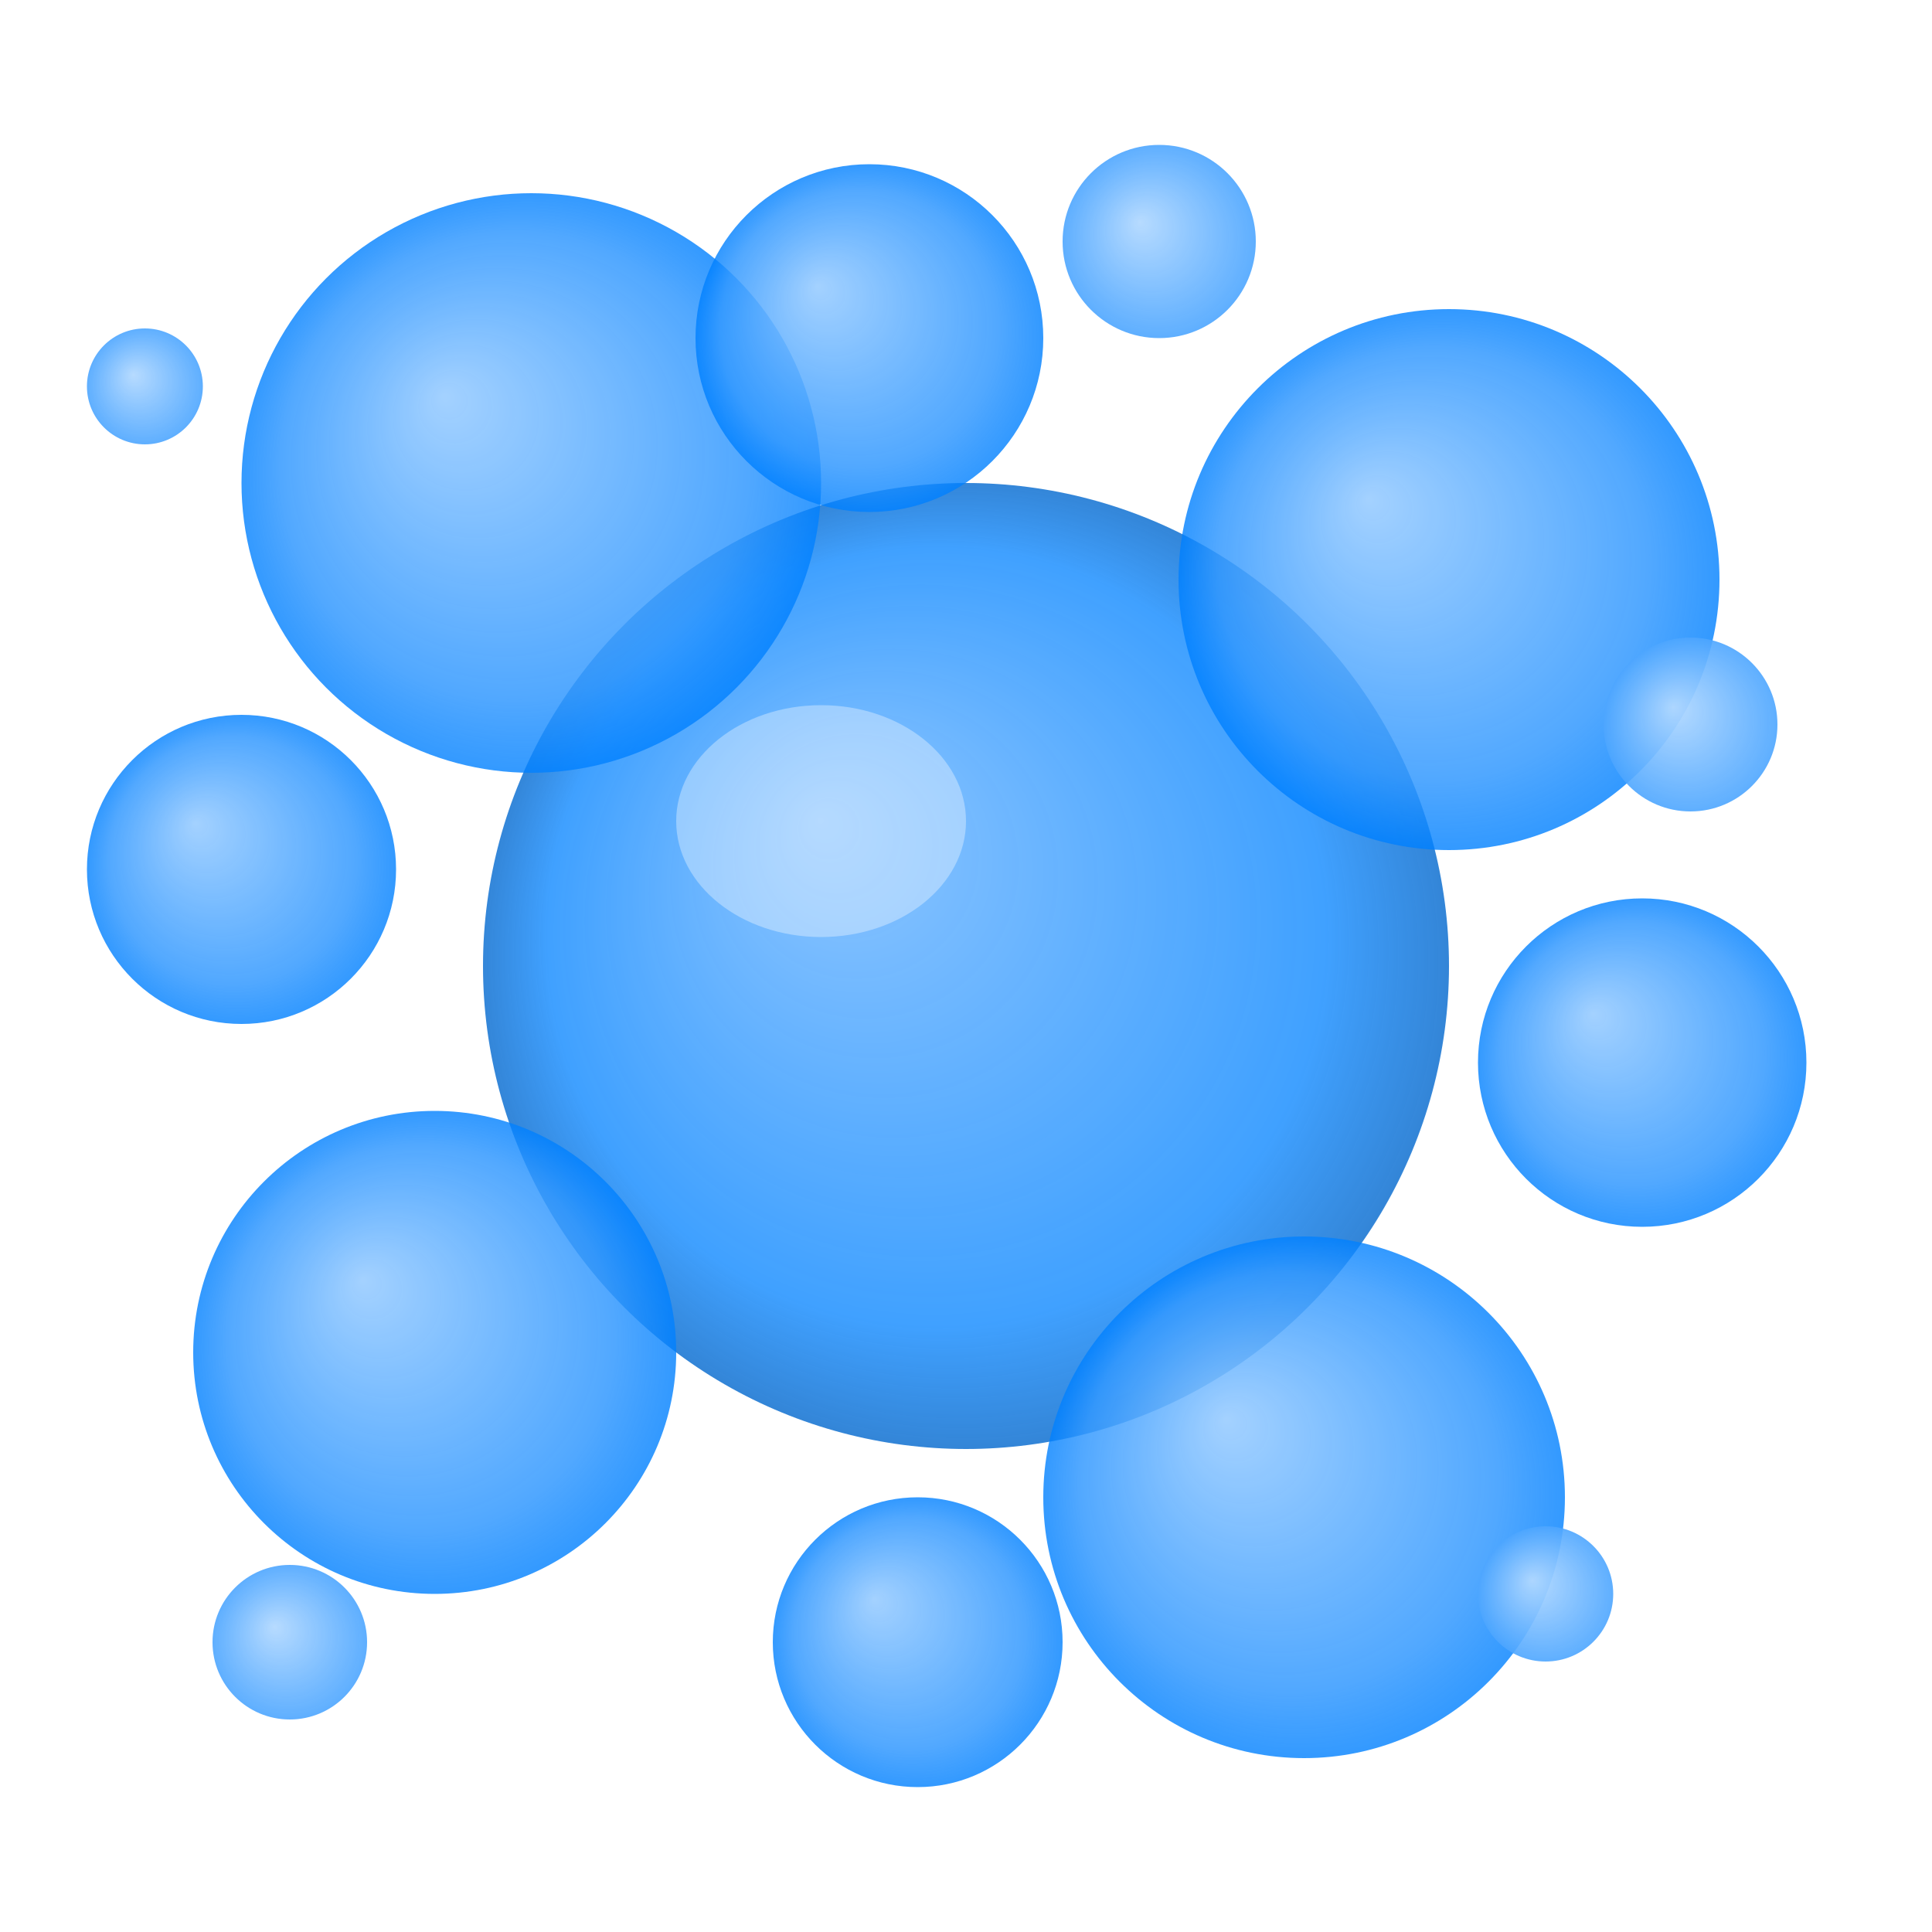 <?xml version="1.0" encoding="UTF-8"?>
<svg width="200" height="200" viewBox="0 0 200 200" xmlns="http://www.w3.org/2000/svg">
  <!-- 定义蓝色渐变 -->
  <defs>
    <radialGradient id="mainBubbleGradient" cx="50%" cy="50%" r="50%" fx="35%" fy="35%">
      <stop offset="0%" stop-color="#80BFFF" stop-opacity="0.9"/>
      <stop offset="80%" stop-color="#1E90FF" stop-opacity="0.85"/>
      <stop offset="100%" stop-color="#0066CC" stop-opacity="0.8"/>
    </radialGradient>
    
    <radialGradient id="smallBubbleGradient" cx="50%" cy="50%" r="50%" fx="35%" fy="35%">
      <stop offset="0%" stop-color="#99CCFF" stop-opacity="0.9"/>
      <stop offset="80%" stop-color="#3399FF" stop-opacity="0.85"/>
      <stop offset="100%" stop-color="#0080FF" stop-opacity="0.8"/>
    </radialGradient>
    
    <radialGradient id="tinyBubbleGradient" cx="50%" cy="50%" r="50%" fx="40%" fy="40%">
      <stop offset="0%" stop-color="#B3D9FF" stop-opacity="0.95"/>
      <stop offset="100%" stop-color="#4DA6FF" stop-opacity="0.9"/>
    </radialGradient>
    
    <!-- 气泡光晕效果 -->
    <filter id="bubbleGlow" x="-20%" y="-20%" width="140%" height="140%">
      <feGaussianBlur stdDeviation="2" result="blur"/>
      <feComposite in="SourceGraphic" in2="blur" operator="over"/>
    </filter>
    
    <!-- 较小气泡的光晕效果 -->
    <filter id="smallBubbleGlow" x="-30%" y="-30%" width="160%" height="160%">
      <feGaussianBlur stdDeviation="1.5" result="blur"/>
      <feComposite in="SourceGraphic" in2="blur" operator="over"/>
    </filter>
  </defs>
  
  <!-- 背景（可选，设为透明） -->
  <rect width="200" height="200" fill="none"/>
  
  <!-- 主气泡（位于中心位置） -->
  <circle cx="100" cy="100" r="50" fill="url(#mainBubbleGradient)" filter="url(#bubbleGlow)"/>
  
  <!-- 气泡高光 -->
  <ellipse cx="85" cy="85" rx="15" ry="12" fill="white" fill-opacity="0.35"/>
  
  <!-- 中型气泡群 - 完美黄金分割比例 (50/1.618 ≈ 31) -->
  <circle cx="55" cy="50" r="30" fill="url(#smallBubbleGradient)" filter="url(#bubbleGlow)"/>
  <circle cx="150" cy="60" r="28" fill="url(#smallBubbleGradient)" filter="url(#bubbleGlow)"/>
  <circle cx="135" cy="155" r="27" fill="url(#smallBubbleGradient)" filter="url(#bubbleGlow)"/>
  <circle cx="45" cy="140" r="25" fill="url(#smallBubbleGradient)" filter="url(#bubbleGlow)"/>
  
  <!-- 小型气泡 - 黄金分割比例 (30/1.618 ≈ 18.5) -->
  <circle cx="90" cy="35" r="18" fill="url(#smallBubbleGradient)" filter="url(#smallBubbleGlow)"/>
  <circle cx="25" cy="90" r="16" fill="url(#smallBubbleGradient)" filter="url(#smallBubbleGlow)"/>
  <circle cx="170" cy="110" r="17" fill="url(#smallBubbleGradient)" filter="url(#smallBubbleGlow)"/>
  <circle cx="95" cy="170" r="15" fill="url(#smallBubbleGradient)" filter="url(#smallBubbleGlow)"/>
  
  <!-- 最小气泡 - 点缀装饰 -->
  <circle cx="120" cy="25" r="10" fill="url(#tinyBubbleGradient)" filter="url(#smallBubbleGlow)"/>
  <circle cx="175" cy="75" r="9" fill="url(#tinyBubbleGradient)" filter="url(#smallBubbleGlow)"/>
  <circle cx="30" cy="170" r="8" fill="url(#tinyBubbleGradient)" filter="url(#smallBubbleGlow)"/>
  <circle cx="160" cy="165" r="7" fill="url(#tinyBubbleGradient)" filter="url(#smallBubbleGlow)"/>
  <circle cx="15" cy="40" r="6" fill="url(#tinyBubbleGradient)" filter="url(#smallBubbleGlow)"/>
</svg>
